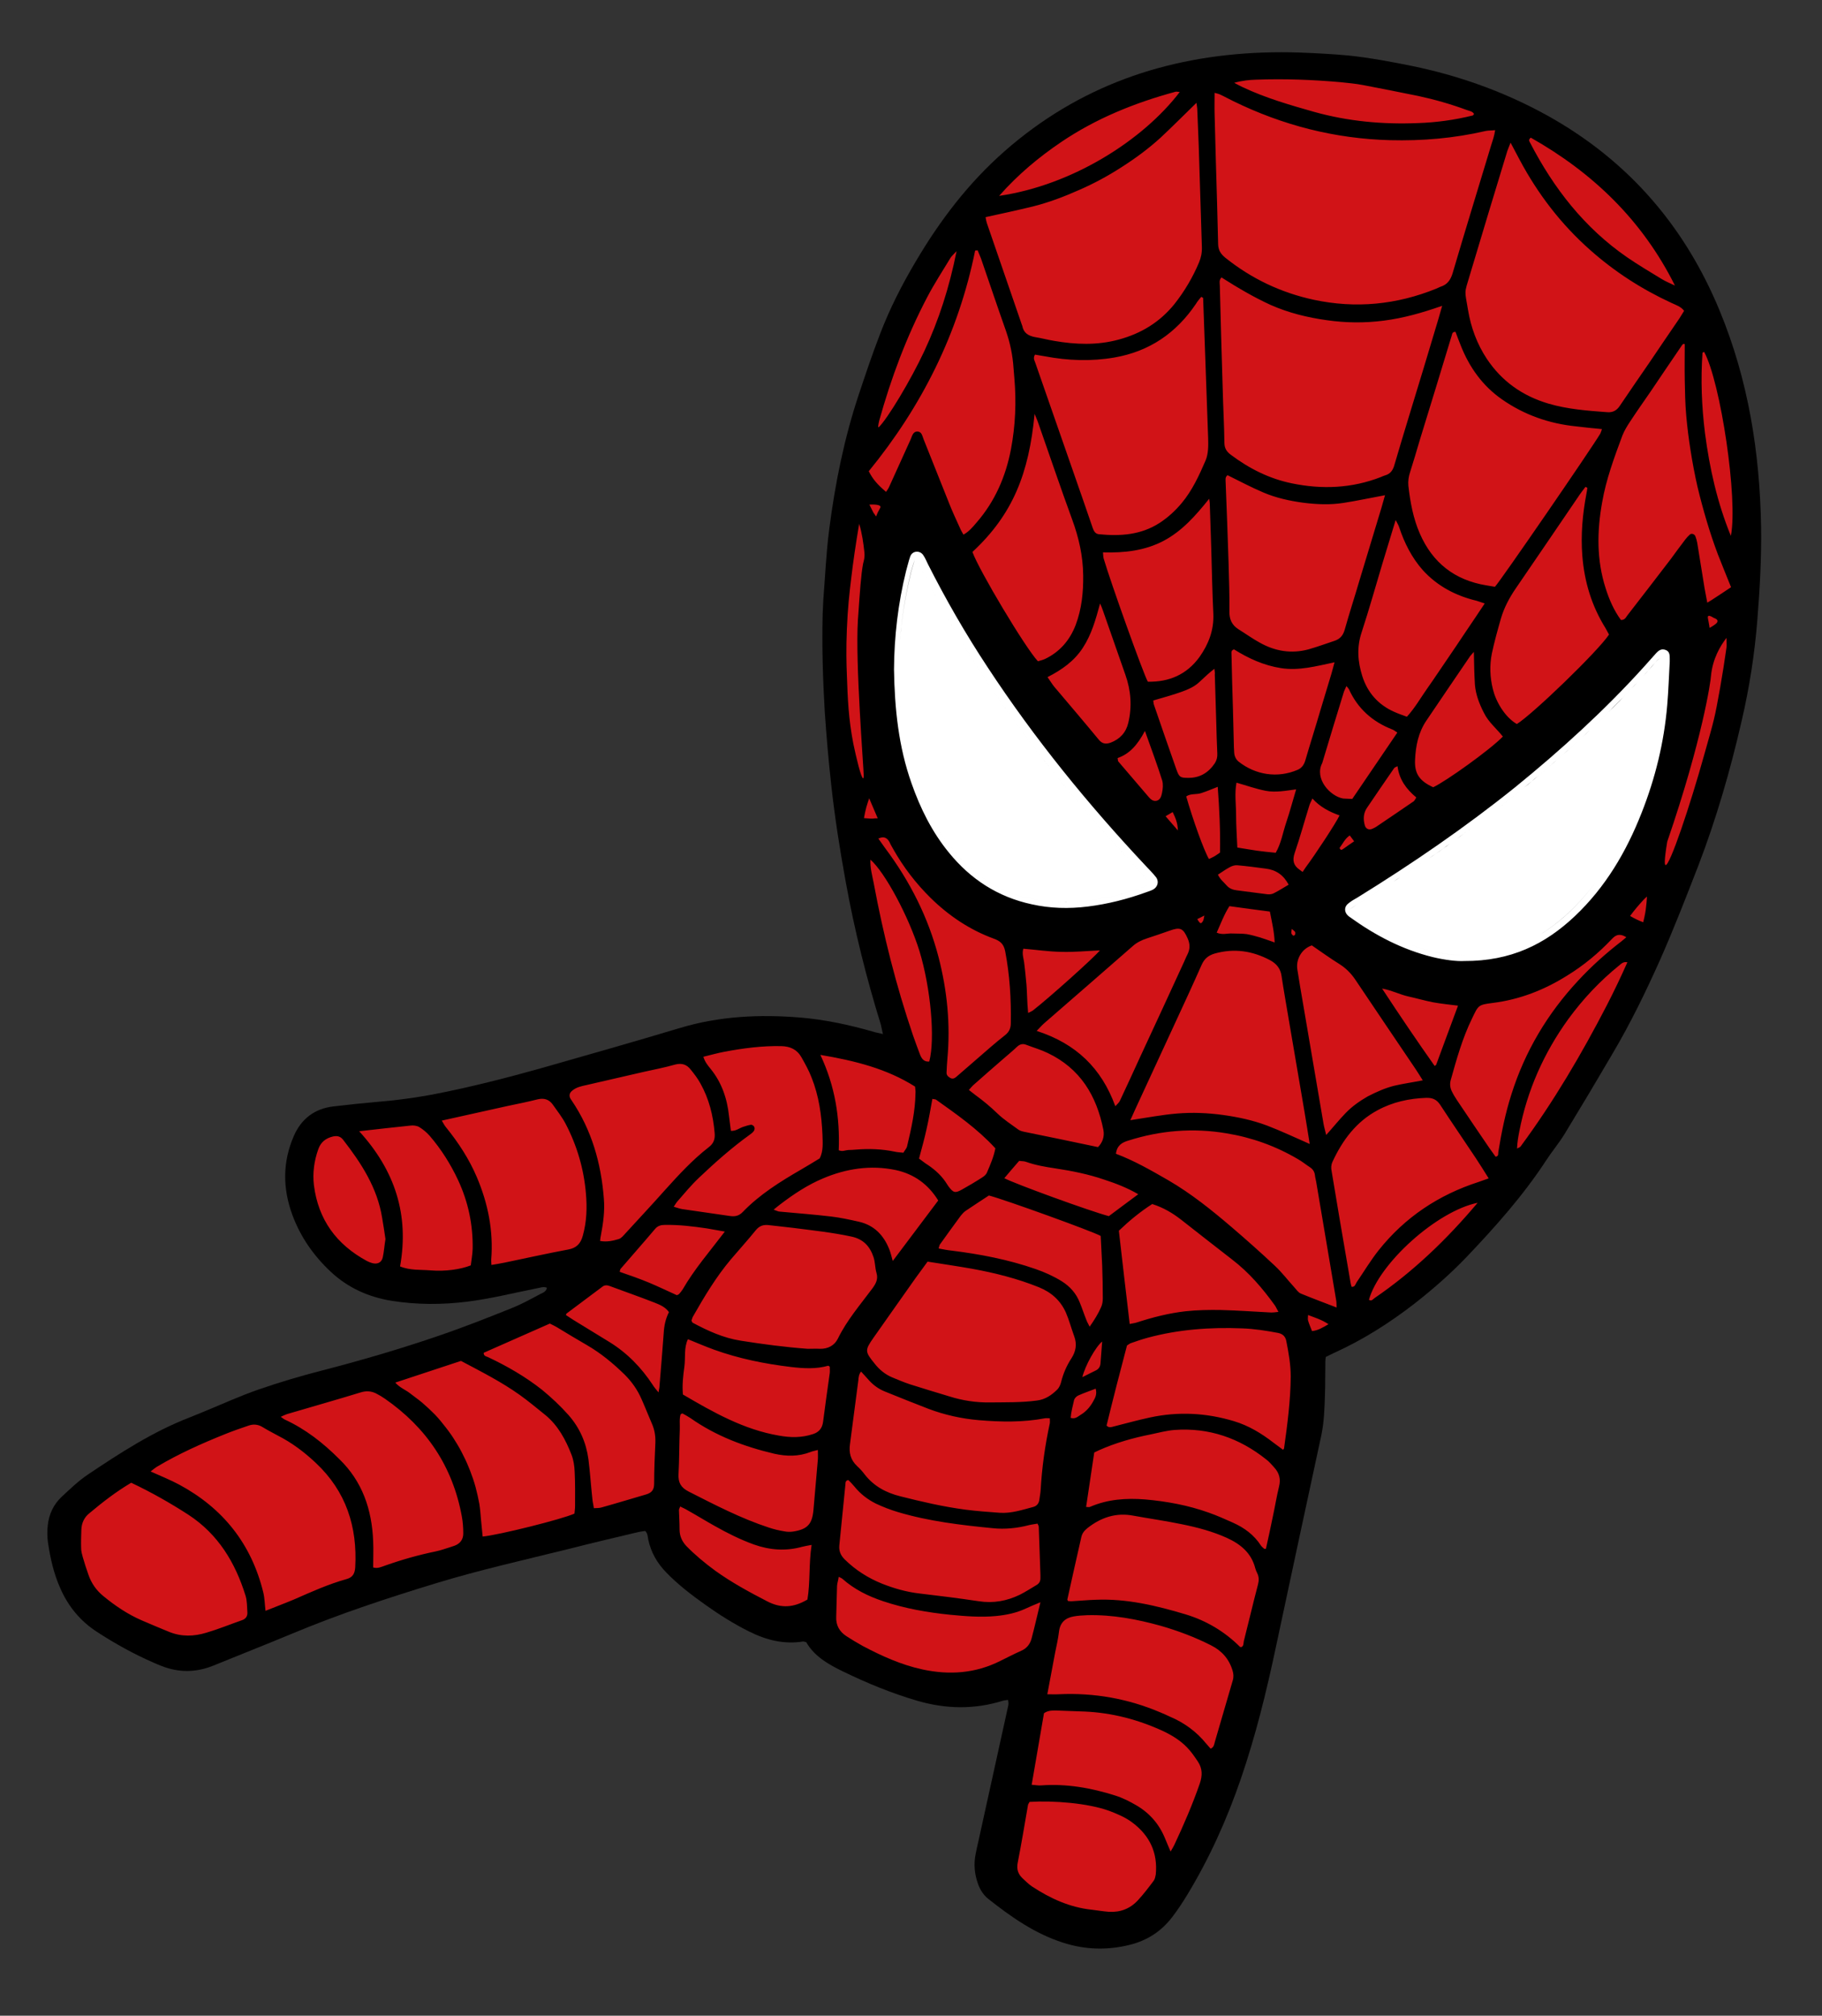 <?xml version="1.0" encoding="utf-8"?>
<!-- Generator: Adobe Illustrator 24.2.0, SVG Export Plug-In . SVG Version: 6.00 Build 0)  -->
<svg version="1.1" id="Layer_1" xmlns="http://www.w3.org/2000/svg" xmlns:xlink="http://www.w3.org/1999/xlink" x="0px" y="0px"
	 viewBox="0 0 873.5 966.3" style="enable-background:new 0 0 873.5 966.3;" xml:space="preserve">
<rect x="0" y="0" width="873.5" height="966.3" fill="#333333" stroke="none"/>
<style type="text/css">
	.st0{fill:#D11317;}
	.st1{fill:#FFFFFF;}
</style>
<g>
	<path d="M842.5,297.2c-1.3,16.3-3.8,32.4-7.5,48.3c-5.4,23.6-12.1,46.8-20.8,69.5c-5.9,15.2-11.8,30.4-18.4,45.3
		c-6.8,15.2-14.1,30.2-22.6,44.6c-7.6,13-15.3,25.9-23.1,38.7c-2.7,4.4-6,8.3-8.8,12.6c-11.1,17-24.5,32-38.4,46.6
		c-7.6,7.9-15.9,15.2-24.6,22c-12.1,9.4-24.9,17.5-38.8,23.8c-1.3,0.6-2.6,1.3-3.9,1.9c-0.1,0.9-0.2,1.6-0.2,2.3
		c-0.1,5.3,0,10.6-0.2,16c-0.2,6.4-0.4,12.8-1.7,19.1c-7.3,33.9-14.6,67.7-21.8,101.6c-4.5,21.3-9.7,42.5-16.8,63.2
		c-6.7,19.5-15.1,38.2-25.8,55.8c-2.2,3.6-4.5,7.1-7.1,10.5c-5.2,6.8-11.9,11.2-20.3,13.3c-10.8,2.7-21.4,2.4-32-1
		c-13.5-4.3-24.9-12.3-35.9-21c-2.5-2-4.1-4.7-5.1-7.7c-1.5-4.4-1.9-9-1-13.6c0.4-2.2,0.9-4.3,1.4-6.5c4.8-21.7,9.5-43.3,14.3-65
		c0.2-0.8,0-1.7-0.1-2.6c-1.1,0.2-1.9,0.2-2.5,0.4c-13.7,4.3-27.4,4-41.1,0c-12.3-3.6-24.2-8.5-35.7-14.1c-7-3.4-13.6-7.2-17.5-14
		c-0.7-0.1-1.1-0.3-1.4-0.3c-9.3,1.5-17.8-0.7-26-4.8c-7.4-3.7-14.4-8.1-21.1-12.9c-6.6-4.7-13-9.6-18.6-15.4
		c-4.3-4.4-7.3-9.6-8.6-15.7c-0.3-1.4-0.2-2.9-1.5-4.2c-1,0.2-2,0.3-3.1,0.5c-11.4,2.7-22.8,5.4-34.2,8.3c-21,5.2-42,9.9-62.7,16.2
		c-23.3,7.1-46.4,14.7-68.9,24.1c-12.7,5.3-25.5,10.3-38.2,15.5c-8.2,3.3-16.4,3.4-24.6,0.2c-1.4-0.5-2.7-1.1-4.1-1.7
		c-9.4-4.1-18.4-9.1-27-14.7c-7.9-5.1-13.7-12.1-17.5-20.7c-3.2-7.1-4.9-14.6-6-22.2c-0.4-2.7-0.4-5.5-0.1-8.2
		c0.6-5.3,2.7-9.9,6.6-13.6c4-3.7,8-7.6,12.6-10.7c15.5-10.4,31.2-20.6,48.8-27.4c2.6-1,5.1-2.1,7.6-3.1c8.5-3.5,16.8-7.3,25.5-10.3
		c9.8-3.4,19.9-6.4,30-9c18.6-4.8,37.1-10.2,55.3-16.4c12.1-4.1,24.1-8.8,36-13.6c4.8-1.9,9.3-4.4,13.8-6.8c1.2-0.6,2.8-1.1,3.1-3
		c-1.7-0.6-3.2,0-4.8,0.3c-11.1,2.2-22.1,5-33.4,6.4c-12.1,1.5-24.1,1.5-36.2-0.4c-11.1-1.8-21-6.2-29.3-14
		c-8.2-7.7-14.4-16.6-18.3-27.1c-4.7-12.7-4.8-25.4,0.7-38c3.6-8.2,9.9-13,18.9-14.1c6.7-0.8,13.5-1.5,20.2-2.1
		c9.9-0.8,19.7-2.1,29.4-4c16.7-3.3,33.2-7.5,49.6-12.1c22.4-6.4,44.7-12.7,67-19.4c18.9-5.7,38.2-6.6,57.7-5
		c11.9,1,23.5,3.5,35,6.8c1.2,0.4,2.5,0.6,4.6,1.1c-0.5-2-0.7-3.3-1-4.5c-7-22.6-12.7-45.5-16.9-68.8c-2.8-15.3-5.2-30.7-6.9-46.2
		c-1.3-11.7-2.3-23.4-3.1-35.1c-0.9-15.6-1.4-31.1-1-46.7c0.1-2.2,0.2-4.4,0.3-6.6c0.9-11.5,1.4-23.1,2.9-34.5
		c2.8-21.6,7.1-43,14-63.8c3.3-9.9,6.6-19.8,10.4-29.6c4.6-12,10.4-23.4,17-34.5c11.6-19.7,25.3-37.7,42.6-52.9
		c35.4-31.1,77.1-45.6,123.7-47.3c6-0.2,12.1-0.2,18.1,0c7.7,0.3,15.4,0.7,23,1.4c10.4,1.1,20.6,3,30.9,5.1
		c20.8,4.3,41,11.3,60.1,21.3c40.8,21.4,69.6,53.6,87.1,96.1c13.7,33.2,19.2,67.9,19.8,103.6C844.5,267.5,843.7,282.4,842.5,297.2z"
		/>
	<path class="st0" d="M642.2,406.5c1.5-1.9,2.5-4.4,4.9-6c0.7,0.9,1.2,1.6,2.1,2.8c-2.1,1.4-3.7,2.6-5.3,3.7
		C643.4,407.3,642.8,407.9,642.2,406.5z M648.3,383c7.3-10.7,14.3-21.1,21.6-31.8c-0.9-0.6-1.6-1.2-2.4-1.5
		c-9.5-3.7-16.6-10-20.8-19.3c-0.2-0.4-0.6-0.8-1.2-1.5c-0.5,1.1-0.9,1.9-1.2,2.7c-3.5,11.4-7,22.8-10.4,34.2
		c-3.9,7.5,3.8,15.9,10,17C645.1,382.9,646.4,382.9,648.3,383z M625.9,415.9c4.7-6.3,14.5-21.2,16.3-25c-4.8-1.7-9.3-4-13-8.1
		c-0.6,1.3-1.1,2.2-1.4,3.1c-2.4,7.7-4.5,15.4-7.1,23c-1.2,3.5-0.6,6,2.3,8c0.3,0.2,0.6,0.4,1.5,1.1
		C624.9,417.4,625.4,416.6,625.9,415.9z M620.8,448.2c0.2-0.4,0.3-1,0.1-1.4s-0.7-0.7-1.6-1.5c-0.1,1.1-0.3,1.6-0.2,2.1
		c0.1,0.4,0.5,0.8,0.8,1.1C620.1,448.6,620.7,448.4,620.8,448.2z M591.6,311.3c-1.5,0.5-1.2,1.5-1.2,2.4c0.2,8.8,0.4,17.5,0.7,26.3
		c0.1,5.3,0.3,10.6,0.4,15.9c0,1.6,0.1,3.3,0.2,4.9c0.1,1.7,0.8,3.2,2.1,4.3c8.1,6.4,18.7,8.1,28.4,3.9c2-0.9,3-2.5,3.6-4.5
		c2.3-7.9,4.8-15.7,7.1-23.6c1.8-5.9,3.6-11.9,5.4-17.9c0.5-1.6,0.8-3.1,1.5-5.5c-9,1.9-17,4.1-25.6,2.8
		C605.8,319,598.5,315.6,591.6,311.3z M589,269.8c0.2,7.7,0.5,15.4,0.4,23.1c-0.1,3.9,1.1,6.7,4.4,8.8c3.4,2.1,6.7,4.5,10.2,6.4
		c7.3,4.1,15.1,5.4,23.3,3.2c4.2-1.2,8.3-2.7,12.5-4.1c2.7-0.9,4.1-2.6,4.9-5.4c2.2-7.9,4.8-15.8,7.1-23.7
		c3.5-11.6,7-23.1,10.5-34.7c0.5-1.8,1-3.5,1.7-6c-7.1,1.3-13.5,2.7-20,3.7c-6.4,1-12.8,0.7-19.2-0.1c-6.6-0.9-13-2.3-19.1-4.9
		c-5.9-2.5-11.5-5.5-17.2-8.3c-1.3,1-0.9,2.3-0.9,3.5C588.1,244.2,588.6,257,589,269.8z M616.7,394.1c1.7-5,3-10.1,4.7-15.7
		c-5.2,0.7-9.9,1.6-14.6,0.7c-4.6-0.9-9.1-2.5-14-3.9c-1,5.1-0.2,10.4-0.2,15.6c0,5.1,0.4,10.2,0.6,15.5c3.4,0.5,6.4,1.1,9.4,1.5
		c2.9,0.4,5.8,0.7,9,1C614.2,404.4,615,399.1,616.7,394.1z M679,382.3c-4.8-4-8.2-8.6-9-15c-0.8,0.4-1.4,0.6-1.6,0.9
		c-4.4,6.3-8.7,12.7-13,19c-1.8,2.6-1.9,5.5-1.1,8.4c0.4,1.6,1.8,2.4,3.4,1.8c0.7-0.3,1.4-0.6,2-1c6.1-4.1,12.1-8.2,18.1-12.3
		C678.2,383.7,678.5,383.1,679,382.3z M669.1,249.3c-2.3,7.5-4.3,14.1-6.3,20.7c-3.3,11-6.4,22.1-10,33.1c-2.4,7.2-1.9,14,0.3,21
		c2.5,7.9,7.6,13.7,15.2,17.1c2,0.9,4,1.6,6.2,2.4c3.9-4.3,6.6-9.1,9.7-13.5c3.2-4.5,6.2-9.1,9.3-13.6c3-4.4,6-8.8,8.9-13.2
		c3.1-4.5,6.1-9.1,9.4-14c-1.6-0.5-2.8-1-3.9-1.3c-10-2.4-18.8-7-25.8-14.7c-5.3-6-8.8-13-11.3-20.5
		C670.5,251.8,670,251,669.1,249.3z M720.5,353.1c-3-3.8-6.9-6.9-9.1-11.4c-2.2-4.3-3.9-8.7-4.3-13.5c-0.3-4.9-0.4-9.8-0.5-15.7
		c-1,1.2-1.7,1.8-2.1,2.5c-6.9,10.1-13.8,20.3-20.7,30.5c-3.8,5.6-5.1,12.1-5.4,18.8c-0.3,6.7,2.2,10.1,8.7,13.1
		C693.3,374.5,714.4,359.4,720.5,353.1z M585.6,133c-1.3,1.4-0.8,2.7-0.8,3.9c0.4,16.7,0.9,33.3,1.4,50c0.2,8.4,0.7,16.8,0.8,25.3
		c0,2.7,1.1,4.4,3.2,5.9c8.8,6.6,18.4,11.4,29.1,13.6c14.5,3,28.8,2.4,42.7-3c0.7-0.3,1.3-0.6,2-0.8c2.6-0.7,3.8-2.5,4.5-5
		c2.3-7.9,4.7-15.8,7.1-23.7c4.7-15.4,9.4-30.8,14-46.3c0.5-1.7,1-3.5,1.8-6.3c-9.7,3.4-18.6,5.9-27.9,7.1
		c-9.2,1.2-18.3,1.1-27.4-0.2c-9.3-1.3-18.3-3.5-26.9-7.3C601.1,142.5,593.3,137.9,585.6,133z M527.9,626.6c0.6-1.3,0.8-2.8,0.8-4.2
		c0-5.3-0.1-10.6-0.3-15.9c-0.2-4.7-0.5-9.5-0.7-14c-3.6-2.1-46.2-17.5-53.6-19.4c-3.6,2.4-7.4,4.8-11.2,7.4
		c-0.9,0.6-1.6,1.5-2.3,2.3c-3.4,4.6-6.7,9.2-10,13.8c-0.3,0.4-0.3,1-0.6,1.9c2.1,0.4,4,0.8,6,1c13.8,1.7,27.4,4.3,40.6,8.9
		c4.3,1.5,8.5,3.4,12.4,5.8c4,2.5,7,5.9,8.7,10.3c1.2,2.9,2.1,5.8,3.3,8.7c0.3,0.8,0.8,1.5,1.4,2.8
		C524.7,632.7,526.5,629.8,527.9,626.6z M536.9,527.7c3.3-7,6.5-14,9.7-21c7.1-15.3,14.2-30.6,21.2-45.9c0.5-1.2,1-2.3,1.6-3.5
		c1.2-2.5,1.1-4.9,0-7.4c-2.2-5-3.6-5.6-8.8-3.7c-3.6,1.3-7.3,2.5-10.9,3.7c-2.4,0.8-4.7,1.9-6.7,3.7
		c-13.9,12.2-27.9,24.3-41.9,36.5c-1.2,1-2.3,2.2-4.1,4.1c18.9,6.1,31.1,17.9,37.7,36.1C535.7,529.2,536.5,528.6,536.9,527.7z
		 M607.5,539.6c6.8,2.6,13.3,5.7,20.4,8.8c-0.9-5.6-1.7-10.8-2.6-16c-2.4-14.3-4.9-28.5-7.3-42.8c-1.2-7.2-2.5-14.4-3.6-21.7
		c-0.5-3.6-2.4-5.9-5.5-7.6c-8.5-4.5-17.2-5.8-26.5-3.2c-3.1,0.9-5,2.5-6.3,5.4c-4.2,9.5-8.6,19-13,28.5
		c-6.3,13.6-12.6,27.3-18.9,40.9c-0.7,1.5-1.3,3-2.3,5.1c8-1.2,15.2-2.6,22.5-3.2c7.3-0.6,14.6-0.3,21.9,0.7
		C593.5,535.5,600.6,537,607.5,539.6z M524.2,671.6c0.9-1.6,1.8-3.2,1.1-5.9c-3,1.2-5.8,2.1-8.4,3.3c-0.9,0.4-1.8,1.4-2,2.3
		c-0.6,2.8-1.4,5.5-1.6,8.4c2.2,0.7,3.4-0.6,4.7-1.4C520.7,676.7,522.7,674.4,524.2,671.6z M527.6,653.5c0.3-3.4,0.5-6.8,0.8-10.4
		c-3.1,2.5-8.2,11.6-9.5,17.1c2.6-1.3,4.5-2.3,6.4-3.2C526.8,656.3,527.5,655.1,527.6,653.5z M610.7,428.2c2.4-1.2,4.7-2.7,7.1-4.1
		c-2.5-4.7-6.1-7.1-11-7.7c-4.5-0.6-9-1.2-13.6-1.6c-1.2-0.1-2.5,0.3-3.6,0.9c-1.9,1-3.7,2.3-5.7,3.6c1,2.2,2.8,3.6,4.2,5.2
		c1.2,1.4,3,2.1,4.8,2.3c4.9,0.6,9.8,1.3,14.7,1.9C608.6,428.8,609.8,428.7,610.7,428.2z M604.1,449.4c2.2,0.7,4.4,1.5,7,2.4
		c-0.2-5.1-1.3-9.7-2.3-14.8c-6.8-0.9-13.1-1.7-19.4-2.6c-2.6,4.1-4.1,8.3-6.1,12.7c2.7,1.2,5,0.3,7.3,0.4c2.4,0.1,4.8,0,7.1,0.3
		C599.9,448.2,602,448.8,604.1,449.4z M576.8,441.4c0.2-0.4,0.3-1,0.6-2.5c-1.6,0.8-2.5,1.3-3.4,1.7
		C575.4,443,575.8,443.1,576.8,441.4z M668.4,520.5c4.2-1,8.6-1.6,13.7-2.6c-1.4-2.2-2.3-3.7-3.3-5.2c-9.7-14.4-19.5-28.8-29.2-43.3
		c-2-2.9-4.4-5.3-7.4-7.2c-4.5-2.8-8.8-5.9-13.3-9c-2.5,0.9-4.4,2.5-5.7,4.8c-1.2,2.2-1.6,4.5-1.2,6.9c0.9,5.6,1.8,11.2,2.8,16.8
		c3.2,19,6.5,37.9,9.7,56.9c0.3,1.7,0.8,3.4,1.3,5.5c3.4-3.8,6.2-7.3,9.4-10.6c3.1-3.2,6.7-5.7,10.5-7.9
		C659.8,523.5,664,521.6,668.4,520.5z M696,160.8c-5.1,16.8-10.2,33.6-15.4,50.4c-1.5,5.1-3,10.2-4.6,15.2c-0.7,2.1-1,4.3-0.8,6.5
		c0.9,7.8,2.3,15.6,5.5,22.9c6.1,14,16.7,22.3,31.8,24.8c1.4,0.2,2.9,0.5,4.2,0.7c2.6-2.7,45.9-65.7,50.5-73.4
		c0.3-0.6,0.5-1.3,0.8-2.2c-4.3-0.4-8.3-0.8-12.3-1.3c-13-1.3-25-5.5-35.7-13c-9.3-6.5-15.6-15.4-19.7-25.8
		c-0.9-2.2-1.7-4.4-2.5-6.5C696.4,159,696.2,159.9,696,160.8z M492.4,477.6c0.1,2.5,0.2,5,0.5,8c1.1-0.6,1.8-0.8,2.3-1.2
		c7.6-5.9,29.5-25.5,32.1-28.8c-6.6,0.3-12.6,0.9-18.6,0.7c-6-0.1-11.9-1-18.1-1.5c-0.8,2.6,0.3,5,0.5,7.5c0.3,2.5,0.6,5.1,0.8,7.6
		C492.2,472.5,492.3,475,492.4,477.6z M409.6,712.6c-0.9-1.1-1.9-2.1-2.9-3.1c-1.5,0.3-1.3,1.3-1.4,2.2c-1,9.7-1.9,19.3-2.9,29
		c-0.3,2.8,0.6,4.9,2.6,6.9c5.2,5.1,11.2,8.9,17.9,11.6c5.8,2.3,11.8,4,18,4.7c9.5,1.1,18.9,2.3,28.3,3.7c7,1.1,13.5-0.1,19.7-3.1
		c2.8-1.4,5.4-3.1,8.1-4.7c1.2-0.7,1.8-1.8,1.8-3.2c0-0.5,0-1.1,0-1.6c-0.3-7.7-0.5-15.4-0.8-23.1c0-0.3-0.2-0.7-0.6-1.5
		c-1.5,0.3-2.8,0.4-4,0.7c-5.7,1.5-11.6,2.1-17.4,1.5c-15.3-1.5-30.6-3.3-45.4-7.7c-3.7-1.1-7.3-2.5-10.7-4.1
		C415.9,718.8,412.4,716.1,409.6,712.6z M407.5,692.3c-0.6,4.1,0.3,7.6,3.4,10.5c1.3,1.2,2.6,2.6,3.7,4.1c4.4,5.6,10.2,8.7,17,10.4
		c10.3,2.6,20.6,5,31.2,6.4c5.4,0.7,10.9,1.1,16.4,1.5c5.6,0.4,10.9-1.4,16.2-2.8c1.8-0.5,2.7-1.8,2.9-3.6c0.2-1.5,0.5-2.9,0.6-4.4
		c0.6-10.8,2.1-21.5,4.4-32.1c0.1-0.7,0-1.4,0-2.4c-0.9,0-1.7-0.1-2.3,0c-10.5,2-21.2,1.8-31.8,0.9c-8.2-0.7-16.3-2.5-24-5.4
		c-7-2.7-14-5.5-20.9-8.3c-3-1.2-5.5-3-7.6-5.3c-1.2-1.3-2.4-2.7-3.9-4.3c-1.1,1.4-1.2,2.9-1.3,4.2
		C410.1,671.9,408.9,682.1,407.5,692.3z M418.7,641.4c-4.2,6-4,6.6,0.7,12.4c2.2,2.8,4.9,5,8.1,6.4c2.9,1.2,5.7,2.4,8.7,3.4
		c6.3,2,12.6,3.9,18.9,5.8c6.3,2,12.8,3,19.5,2.9c7.5-0.1,15,0.1,22.5-0.9c4.1-0.5,7.2-2.7,9.9-5.4c0.8-0.9,1.4-2.2,1.7-3.4
		c1-4.1,2.7-8,5-11.5c2.1-3.3,2.7-6.7,1.3-10.5s-2.4-7.7-4-11.4c-2.6-5.8-7-9.7-12.9-12.1c-10.4-4.2-21.2-6.9-32.2-8.9
		c-6.8-1.2-13.7-2.2-21.2-3.4c-2,2.8-3.9,5.3-5.7,7.8C432.2,622.3,425.4,631.8,418.7,641.4z M552.4,577.2c-5.8,3.7-11.1,8.1-16,12.8
		c1.7,14.9,3.4,29.6,5.2,44.7c1.3-0.3,2.4-0.4,3.3-0.7c7.7-2.5,15.5-4.5,23.5-5.4c5.6-0.6,11.3-0.7,17-0.6c8,0.2,16.1,0.8,24.1,1.2
		c0.9,0,1.7-0.1,3.4-0.3c-0.9-1.6-1.2-2.4-1.7-3.1c-5.9-8.2-12.4-15.8-20.5-22c-8.1-6.3-16.2-12.6-24.2-18.9
		C562.3,581.6,557.8,578.9,552.4,577.2z M531.6,583c4.6-3.4,9.2-6.9,14.1-10.5c-5.3-3.1-10.8-5.2-16.3-7c-7.6-2.6-15.5-4.2-23.5-5.4
		c-4.7-0.7-9.4-1.5-13.9-3.1c-1-0.4-2.1-0.3-3.4-0.5c-2.4,2.7-4.7,5.5-7.1,8.3C486,567.3,522.5,580.6,531.6,583z M219.6,565.7
		c-3.6-7.7-8.1-14.8-13.6-21.2c-1.4-1.6-3.2-3.1-5-4.2c-1.2-0.7-2.9-0.9-4.3-0.7c-7.8,0.8-15.6,1.7-24.5,2.7
		c17.3,19,24,40.2,19.6,64.8c4.8,2,9.8,1.5,14.6,1.9c7.2,0.6,14.5-0.5,19.3-2.4c0.3-2.5,0.8-5.2,0.9-7.9
		C226.8,587.2,224.5,576.2,219.6,565.7z M758.6,266.5c-0.8-10.1,0.1-20.1,2-30c0.2-0.9,0.3-1.8,0.4-2.7c-0.3-0.1-0.6-0.2-0.9-0.4
		c-1.2,1.6-2.4,3.1-3.5,4.8c-10,14.7-20,29.4-30,44c-3,4.4-5.5,9.1-7,14.2c-1.6,5.6-3.2,11.3-4.4,17c-1.1,5.6-0.9,11.3,0.5,16.9
		c1.3,5.6,5.5,13.3,11.5,16.8c7.7-4.8,38.8-34.8,44.2-42.9c-0.5-0.9-1.1-2-1.7-3.1C763.1,290.5,759.6,279,758.6,266.5z M183.2,583.8
		c-2.3-14.4-10-26.2-18.7-37.4c-1.3-1.7-2.9-2-4.8-1.6c-3.5,0.8-5.9,2.7-7.1,6.1c-2,5.6-2.8,11.4-2.1,17.3
		c2.1,16.5,10.8,28.4,25.4,36.3c0.8,0.4,1.7,0.8,2.5,1c2.5,0.7,4.5-0.2,5.1-2.7c0.6-2.8,0.8-5.8,1.3-8.8
		C184.3,590.6,183.8,587.2,183.2,583.8z M280.9,572.1c-1-11.8-4.3-23-9.8-33.5c-1.7-3.2-4-6.1-6.1-9.1c-1.8-2.5-4.2-3.2-7.2-2.5
		c-4.8,1.2-9.6,2.2-14.5,3.2c-10.3,2.3-20.7,4.6-31.5,7c0.8,1.3,1.3,2.4,2.1,3.3c5.9,7.3,11,15.1,14.7,23.8
		c5.4,12.7,8,25.8,6.9,39.6c0,0.5,0,1.1,0.1,2.5c2.4-0.4,4.3-0.7,6.2-1.1c10.2-2.1,20.4-4.4,30.6-6.3c4-0.7,6-2.9,7-6.6
		C281.3,585.6,281.5,578.9,280.9,572.1z M394.3,544c-0.4-9.4-1.7-18.6-5.2-27.4c-1.3-3.4-3.1-6.6-4.9-9.8c-2.1-3.7-5.4-5.2-9.6-5.3
		c-9.2-0.2-18.3,1-27.3,2.7c-3.2,0.6-6.4,1.5-10.1,2.4c0.8,2.6,2.2,4.2,3.4,5.7c5.4,6.6,8,14.3,8.9,22.7c0.3,2.3,0.6,4.7,0.9,7.1
		c2.4,0.2,4-1.3,5.9-1.9c1.2-0.4,2.4-0.8,3.7-1c0.5-0.1,1.4,0.5,1.6,1c0.3,0.5,0.2,1.5-0.2,2c-0.5,0.7-1.3,1.3-2,1.8
		c-8.6,6.2-16.6,13.3-24.3,20.6c-3.7,3.5-7,7.5-10.4,11.4c-0.6,0.7-1,1.5-1.7,2.5c1.5,0.4,2.7,0.9,3.9,1.1
		c7.6,1.1,15.2,2.2,22.8,3.3c2.5,0.4,4.5,0.1,6.4-1.9c8.1-8.4,17.9-14.5,27.9-20.3c3-1.7,6-3.6,9-5.4
		C394.8,551.7,394.4,547.8,394.3,544z M342.6,543c-0.7-8.3-2.7-16.3-6.8-23.6c-1.3-2.4-3-4.6-4.7-6.7c-1.8-2.3-4.1-3.2-7.3-2.4
		c-4.9,1.4-10,2.4-15,3.5c-9.3,2.1-18.5,4.3-27.8,6.4c-2.3,0.5-4.7,1-6.6,2.6c-1.4,1.1-1.7,2.4-0.9,3.9c0.2,0.3,0.4,0.6,0.6,0.9
		c9.6,14.2,14.1,30.1,15.4,47c0.5,5.9-0.3,11.7-1.4,17.5c-0.2,0.8-0.3,1.7-0.4,2.8c3.3,0.6,6.2-0.1,8.9-0.9c1.3-0.4,2.3-1.7,3.3-2.8
		c6.3-6.9,12.7-13.7,18.9-20.7c6.5-7.2,13.1-14.4,20.8-20.4C342.2,548.2,342.9,546,342.6,543z M527.4,289.3
		c-2.1,7.7-4.1,14.9-8.3,21.3c-4.1,6.3-10,10.5-16.9,14c1.3,1.8,2.2,3.4,3.3,4.7c7.1,8.4,14.2,16.7,21.2,25.2c1.6,2,3.3,2.4,5.8,1.5
		c4.4-1.7,7.3-4.8,8.4-9.4c1.9-7.9,1.3-15.6-1.4-23.2c-3.6-10.2-7.1-20.4-10.7-30.6C528.4,291.6,527.9,290.4,527.4,289.3z
		 M535.8,363.4c0.2,0.9,0.1,1.3,0.3,1.6c4.7,5.5,9.5,11.1,14.2,16.6c1.1,1.3,2.2,2.6,4.1,2.3c1.9-0.4,2.4-2.3,2.7-3.8
		c0.4-1.9,0.6-4.1,0.1-5.9c-2.4-7.6-5.2-15.1-8.3-23.8C545.4,357,541.6,361.4,535.8,363.4z M421.1,402c1.1,1.5,2.1,3,3.2,4.5
		c11.9,15.9,20.7,33.2,25.7,52.5c4.1,15.9,5.7,32.1,4.2,48.5c-0.2,2.2-0.3,4.4-0.4,6.6c-0.1,1.3,0.7,2,1.7,2.6
		c1.1,0.7,2.1,0.3,3-0.5c5.5-4.8,11.1-9.6,16.6-14.4c2.2-1.9,4.5-3.8,6.8-5.6c1.9-1.5,2.7-3.3,2.7-5.7c0.2-11.6-0.5-23-2.7-34.5
		c-0.7-3.5-2.4-4.9-5.4-6c-11.5-4.2-21.5-10.9-30.3-19.5c-7.1-7-13.1-14.8-18-23.5c-0.6-1.1-1.3-2.2-1.8-3.4
		C425.2,401.5,423.6,400.8,421.1,402z M564.7,398.1c-0.1-3.7-1.2-6.1-2.5-8.8c-1,0.6-1.9,1.1-3.4,2
		C560.9,393.7,562.5,395.6,564.7,398.1z M466.2,264.6c3.1,8.7,25.3,45.9,31.4,52.4c1-0.3,2.3-0.6,3.4-1.1c7.1-3.4,11.9-9,14.7-16.3
		c2.9-7.7,3.7-15.7,3.6-23.8c-0.1-9.3-2.1-18.1-5.3-26.8c-5.6-15.3-10.8-30.7-16.2-46.1c-0.5-1.5-1.2-3-1.8-4.5
		C493.3,226.9,485.6,246.6,466.2,264.6z M582.2,320.6c-10.8,8.5-5.1,8.4-29.3,15.2c0.1,0.7,0.1,1.4,0.3,2
		c3.6,10.4,7.1,20.7,10.8,31.1c1.3,3.6,1.8,4,5.5,4c5.6,0.1,9.8-2.4,12.9-7c0.9-1.4,1.3-2.9,1.2-4.7c-0.2-4.9-0.4-9.9-0.5-14.8
		c-0.2-7.7-0.5-15.3-0.7-23C582.5,322.7,582.4,322,582.2,320.6z M583.8,377.2c-2.9,1.1-5.3,2.2-7.9,3c-2.3,0.8-5.1,0.1-7.2,1.6
		c3.2,11.2,8.5,26,10.9,30c0.9-0.4,1.9-0.9,2.8-1.4c0.8-0.5,1.5-1,2.5-1.7C585.1,398.4,584.6,388,583.8,377.2z M502.3,504.8
		c-3.3-1.6-6.8-2.6-10.2-3.9c-1.7-0.7-3.1-0.4-4.5,0.9c-2.1,2-4.4,3.9-6.6,5.8c-4.8,4.2-9.7,8.4-14.5,12.7c-0.6,0.6-1.2,1.3-2,2.2
		c1.2,1,2.2,1.7,3.2,2.5c3.7,2.7,7.2,5.6,10.5,8.8c3,2.9,6.6,5.2,10,7.7c0.8,0.6,2,0.9,3,1.1c5.4,1.1,10.7,2.2,16.1,3.3
		c6.3,1.3,12.5,2.6,19.1,4c2.1-2.1,3.2-4.9,2.6-8.2C525.7,525.1,517.8,512.2,502.3,504.8z M420.8,245.7c1-2,1.4-2.4,1.3-2.8
		c-0.1-0.5-0.9-1.2-5.3-1c0.6,1.3,1.3,2.5,1.9,3.8c0.4,0.6,0.9,1.2,1.3,1.9C420.2,247.1,420.5,246.5,420.8,245.7z M411.9,585.7
		c7.2,1.7,11.7,6.4,14.4,13.1c0.6,1.5,1,3.1,1.7,5.7c7.6-10.1,14.6-19.4,21.8-29c-4.8-7.8-11.6-12.7-20.4-14.6
		c-12-2.5-23.7-0.7-34.8,4c-7.4,3.1-14.2,7.6-20.6,12.5c-0.9,0.7-1.7,1.3-3.1,2.5c1.4,0.5,2,0.8,2.6,0.9c8.4,0.8,16.8,1.4,25.1,2.4
		C402.9,583.7,407.4,584.7,411.9,585.7z M473.2,562c1.6-3.7,3.2-7.4,4-11.5c-8.6-9.4-18.6-16.3-28.4-23.3c-0.4-0.3-1-0.2-1.8-0.4
		c-0.9,4.9-1.7,9.7-2.8,14.5c-1,4.6-2.3,9.2-3.6,14.1c1.4,1,2.8,2.2,4.3,3.1c3.7,2.5,6.9,5.5,9.2,9.3c0.2,0.3,0.4,0.6,0.6,0.9
		c2.3,3.1,3.2,3.4,6.4,1.6c3.2-1.8,6.3-3.6,9.4-5.6C471.7,564,472.8,563.1,473.2,562z M688.5,510.5c3.5-9.4,6.9-18.8,10.5-28.4
		c-4-0.5-8-0.9-11.9-1.6c-4.1-0.8-8.2-2-12.3-2.9c-3.8-0.9-7.4-2.8-12.2-3.7c8.6,13.1,16.8,25.2,25.2,37.1
		C688.2,510.7,688.4,510.6,688.5,510.5z M558.5,881.2c0.8,2,1.7,4,2.7,6.4c0.8-1.4,1.4-2.3,1.8-3.2c4.5-9.6,8.7-19.3,12.2-29.4
		c1.3-3.8,1.3-7.2-0.9-10.5c-1.6-2.4-3.3-4.9-5.3-6.9c-3.2-3.3-7.1-5.7-11.3-7.7c-11.9-5.5-24.4-8.8-37.5-9.4
		c-4.6-0.2-9.1-0.3-13.7-0.5c-2,0-4-0.1-6,1.3c-1.9,11.2-3.9,22.5-5.9,34.3c1.7,0.1,3.1,0.4,4.5,0.3c12.2-0.9,24.1,1.2,35.7,4.9
		c3.5,1.1,6.8,2.8,9.9,4.6C551.1,869.1,555.7,874.4,558.5,881.2z M578.3,835.9c0.7,0.8,1.4,1.6,2.1,2.4c1.6-0.7,1.7-2.1,2-3.2
		c2.9-9.8,5.7-19.7,8.6-29.5c0.5-1.6,0.4-3.2-0.1-4.8c-1.7-5.6-5.2-9.5-10.4-12.1c-7.7-3.9-15.7-6.9-24-9.3
		c-11.5-3.2-23.2-5.4-35.2-5.1c-2.2,0.1-4.4,0.2-6.6,0.6c-4,0.7-6.5,3-7,7.3c-0.4,3.4-1.2,6.8-1.9,10.3c-1.2,6.3-2.4,12.6-3.7,19.7
		c2.2,0,3.9,0.1,5.5,0c16.9-0.8,33.2,2.1,48.7,8.7c1.5,0.6,3,1.3,4.5,2C567.7,825.8,573.6,830.1,578.3,835.9z M493.6,863.8
		c-0.4,0.8-0.8,1.2-0.8,1.7c-1.6,9.2-3.1,18.4-4.9,27.5c-0.6,3.1,0.2,5.4,2.3,7.4c1.5,1.4,2.9,2.8,4.5,3.9
		c8.8,5.8,18.2,10.1,28.8,11.2c2.7,0.3,5.4,0.8,8.2,1c5.4,0.3,10.1-1.5,13.8-5.5c2.7-2.9,5.2-6.2,7.6-9.4c0.6-0.8,0.8-2,1-3
		c1-10.4-2.9-18.6-11.1-24.8c-3.4-2.6-7.3-4.2-11.2-5.7C521.6,864.4,505.3,863.1,493.6,863.8z M568.4,773.9
		c9.9,3,18.7,8.2,26.1,15.6c0.1,0.1,0.3,0,0.6,0.1c1.2-0.5,1-1.8,1.2-2.8c2.3-9,4.4-18.1,6.8-27.2c0.5-1.9,0.5-3.6-0.3-5.3
		c-0.4-0.8-0.8-1.7-1-2.5c-1.9-7.4-7.1-11.6-13.7-14.6c-6.9-3.1-14.1-5-21.5-6.5c-7.7-1.6-15.5-2.7-23.2-4.1
		c-8.3-1.6-15.5,0.8-22,5.9c-1.5,1.2-2.6,2.5-3,4.4c-2.3,10-4.5,20-6.7,29.9c0,0.1,0.1,0.3,0.3,0.7c0.6,0,1.3,0.2,2,0.1
		c3.8-0.2,7.7-0.6,11.5-0.7C540.1,766.3,554.4,769.7,568.4,773.9z M401.3,760.2c-0.2,4.9-0.2,9.9-0.4,14.8c-0.2,4.1,1.5,7.1,4.8,9.3
		c2.6,1.7,5.3,3.3,8,4.8c9.1,4.8,18.4,9,28.5,11.2c13,2.8,25.5,1.9,37.4-4.1c3.3-1.6,6.5-3.3,9.9-4.8c2.8-1.2,4.4-3.3,5.1-6.1
		c1.4-5.3,2.6-10.6,4.2-17.2c-3.1,1.3-5.1,2.1-7,3c-4.5,2.1-9.2,3.1-14.3,3.6c-7.4,0.7-14.6,0.1-21.9-0.6c-10.9-1.1-21.8-3-32.2-6.5
		c-7.2-2.4-13.9-5.7-19.6-10.8c-0.4-0.3-0.9-0.5-1.7-0.9C401.9,757.5,401.4,758.8,401.3,760.2z M611.3,606.9
		c3.3,3.1,6.1,6.8,9.2,10.2c1,1.1,1.9,2.5,3.1,3c5.6,2.3,11.2,4.4,17.2,6.7c-0.1-1.4,0-2.4-0.2-3.4c-3.2-19-6.4-37.9-9.6-56.9
		c-0.2-1.1-0.5-2.1-0.6-3.2c-0.2-1.5-0.9-2.7-2.2-3.6c-2-1.3-3.8-2.8-5.9-4c-10.7-6.3-22.1-10.4-34.3-12.4
		c-16-2.7-31.7-1.4-47.1,3.5c-3,0.9-5.4,2.3-5.9,6.3c9,3.4,17.1,8.1,25.1,12.7c11,6.4,20.8,14.3,30.4,22.5
		C597.5,594.3,604.5,600.5,611.3,606.9z M604.5,740.9c0.4,0.6,1,1,1.5,1.5c0.1,0.1,0.3,0.1,0.9,0.1c1.1-5,2.2-9.9,3.2-14.9
		c1.1-5,1.9-10.1,3.1-15c0.9-3.5,0.1-6.5-2.3-9.1c-1.2-1.3-2.4-2.8-3.9-3.9c-12.8-10.2-27.4-15.3-43.9-14.1
		c-3.8,0.3-7.5,1.3-11.3,2.1c-8.6,1.7-17.1,4.1-25.1,7.7c-0.6,0.3-1.3,0.6-2.1,1c-1.3,8.6-2.6,17.3-3.9,26.1c0.8,0,1.4,0.2,1.8,0
		c8.5-3.7,17.4-4.3,26.4-3.6c10.4,0.9,20.7,2.8,30.5,6.3c4,1.4,7.8,3.1,11.6,4.8C596.6,732.4,601.2,735.8,604.5,740.9z M627.1,630.4
		c0,1.1-0.2,1.9,0,2.6c0.5,1.7,1.2,3.3,1.9,5.1c2.9-0.3,5-1.6,7.9-3.3C633.6,632.6,630.5,631.7,627.1,630.4z M638.4,561.4
		c1.3,7.8,2.6,15.5,3.9,23.3c1.7,10.1,3.5,20.2,5.2,30.3c0.1,0.7,0.3,1.3,0.5,1.9c1.7,0.1,1.8-1.3,2.4-2.2
		c3.5-5.1,6.7-10.5,10.6-15.4c12.6-15.8,28.7-26.5,47.9-32.7c1.5-0.5,3-1.1,4.8-1.7c-2.2-3.5-4.1-6.6-6.1-9.6
		c-5.7-8.6-11.5-17-17.1-25.6c-1.7-2.6-3.7-3.5-6.8-3.4c-8.2,0.3-16,2-23.2,5.9c-10.3,5.5-16.9,14.4-21.7,24.8
		C638.1,558.6,638.1,560,638.4,561.4z M610.4,691.5c1.6,1.2,3.1,2.3,4.7,3.5c0.4-0.4,0.5-0.6,0.5-0.7c1.6-11.4,3.1-22.9,3.2-34.4
		c0-5.7-1-11.3-2.1-16.9c-0.4-2.2-1.6-3.5-3.9-4c-5.8-1.1-11.5-2-17.4-2.2c-15.3-0.6-30.4,0.5-45.2,4.5c-2.6,0.7-5.2,1.6-7.8,2.5
		c-0.7,0.2-1.3,0.7-2.1,1.2c-3.4,12.8-6.7,25.7-9.8,38.4c1.1,1.1,2,0.8,2.8,0.6c6-1.5,12-3.2,18.1-4.5c13.5-2.9,27-2.2,40.2,1.8
		C598.6,683.4,604.7,687.1,610.4,691.5z M393.1,646.6c3.8,0.1,7-1.6,8.6-4.9c4.3-8.8,10.7-16.2,16.5-24c1.7-2.3,2.9-4.5,2-7.5
		c-0.7-2.4-0.6-5.1-1.4-7.5c-1.7-5.2-4.9-8.7-10.6-9.9c-9.3-2-18.8-3-28.2-4.2c-3.8-0.5-7.6-0.8-11.5-1.3c-2.6-0.3-4.5,0.4-6.2,2.5
		c-3.8,4.7-7.9,9.2-11.8,13.8c-7.1,8.4-12.8,17.9-18.2,27.4c-0.4,0.6-0.5,1.3-0.8,2.1c0.4,0.7,0.4,0.9,0.6,1
		c7.3,3.9,14.7,7.3,23,8.6c10.7,1.7,21.4,3.1,32.1,3.9C389.1,646.6,391.1,646.5,393.1,646.6z M218.3,690.9c1.5,2.3,2.8,4.7,4,7.2
		c1.2,2.3,2.2,4.7,3.1,7c1,2.6,1.9,5.2,2.6,7.8c0.7,2.6,1.3,5.3,1.8,8c0.4,2.5,0.6,5.1,0.8,7.6c0.3,2.7,0.5,5.4,0.8,8.1
		c7.6-0.7,38.1-8.3,44-11c0.1-1.1,0.3-2.4,0.3-3.6c0-5.5,0.1-11-0.2-16.5c-0.1-2.7-0.5-5.5-1.5-8.1c-2.8-7.2-6.4-14-12.6-19.1
		c-4-3.2-7.9-6.5-12.1-9.5c-8.8-6.3-18.5-11.2-28.3-16.4c-10.5,3.5-20.7,6.8-31.5,10.4c2.1,2.4,4.8,3.4,6.9,5c2,1.6,4.1,3,6.1,4.7
		c2.1,1.8,4.1,3.7,6,5.6c1.9,2,3.6,4.1,5.3,6.3C215.5,686.6,217,688.7,218.3,690.9z M656.3,623.1c1.3,0.9,2-0.4,2.8-0.9
		c18.4-12.6,34.4-27.9,49.3-45.6C688.8,580.6,661.1,605.7,656.3,623.1z M178.9,738.8c0.2,4.2,0,8.4,0,12.6c2.1,0.7,4-0.3,5.8-0.9
		c7.9-2.8,16-5.1,24.3-6.8c2.3-0.5,4.6-1.3,6.8-2c0.7-0.2,1.4-0.5,2.1-0.7c2.7-1,4.2-3,4.2-5.9c0-2.7-0.2-5.5-0.7-8.2
		c-4.4-24-17-42.6-36.9-56.4c-1.3-0.9-2.8-1.8-4.2-2.5c-2.4-1.2-4.8-1.3-7.4-0.5c-11.7,3.6-23.5,6.9-35.3,10.4
		c-0.9,0.3-1.7,0.7-3,1.3c0.9,0.6,1.3,1,1.9,1.3c10,4.6,18.4,11.2,26.1,18.9C173.7,710.1,178.3,723.6,178.9,738.8z M39,733.4
		c-0.1,2.9-0.2,5.9-0.1,8.8c0,1.4,0.4,2.9,0.8,4.3c0.8,2.8,1.7,5.6,2.7,8.4c1.4,4.1,3.8,7.5,7.1,10.2c5.7,4.7,11.8,8.8,18.5,11.7
		c4.3,1.9,8.8,3.7,13.1,5.5c5.9,2.4,11.9,2.2,17.8,0.4c5.8-1.7,11.4-4,17.1-6c1.8-0.6,2.7-1.9,2.6-3.7c-0.2-2.7-0.1-5.6-0.9-8.1
		c-4.9-15.8-13.1-29.4-27.3-38.7c-8.8-5.7-17.8-10.8-27.5-15.4c-7.4,4.4-13.7,9.3-19.9,14.5C40.4,727.3,39.1,730.1,39,733.4z
		 M272.5,678.3c5.4,6.1,8.5,13.2,9.6,21.2c0.8,6.3,1.2,12.7,1.9,19.1c0.1,1.4,0.5,2.8,0.7,4.4c1.3-0.1,2.4,0,3.5-0.3
		c7.2-2,14.4-4.2,21.6-6.3c2.7-0.8,3.8-2.3,3.8-5.1c0-6.6,0.3-13.2,0.6-19.8c0.1-3.2-0.4-6.2-1.7-9.1c-1.7-3.9-3.2-7.8-4.9-11.6
		c-1.9-4.4-4.6-8.3-8-11.7c-5.5-5.4-11.4-10.3-18.1-14.2c-4.9-2.8-9.8-5.8-14.6-8.7c-1.1-0.6-2.2-1.2-3.3-1.7
		c-10.7,4.7-21.2,9.4-31.7,14c-0.1,1.6,1.2,1.7,2.1,2.1c9.1,4.3,17.8,9.3,25.8,15.6C264.3,669.9,268.6,673.9,272.5,678.3z
		 M126.2,763.3c0.7,2.8,0.7,5.7,1.1,8.9c4.7-1.9,9.3-3.6,13.8-5.5c8.2-3.6,16.4-7.3,25-9.7c3-0.8,4-2.7,4.2-5.6
		c1.1-19.5-4.4-36.5-18.9-50.1c-5.5-5.2-11.5-9.7-18.2-13.1c-2.4-1.3-4.9-2.6-7.2-4c-2.2-1.4-4.5-1.6-6.8-0.8
		c-3.8,1.3-7.6,2.6-11.3,4.1c-11.2,4.5-22.2,9.4-32.6,15.6c-1,0.6-1.9,1.4-3.1,2.3c4.9,2.2,9.4,4,13.7,6.3
		C106.9,723,120.5,740.1,126.2,763.3z M389.7,687.5c2.9-0.9,4.5-2.8,4.9-5.9c1-7.8,2.1-15.6,3.2-23.4c0.1-1,0-2.1,0-3
		c-0.4-0.3-0.6-0.5-0.7-0.5c-5.9,1.7-12,1.3-18,0.6c-12.5-1.5-24.9-4-36.8-8.3c-4.1-1.5-8.1-3.2-12.5-5c-2,4.2-1.1,8.8-1.7,13.2
		c-0.6,4.3-1.1,8.7-0.7,13.3c14.5,8.5,29.1,16.8,46,19.7C378.9,689.2,384.3,689.3,389.7,687.5z M325.3,706.7c-0.2,4,1.1,6.4,4.8,8.3
		c12.6,6.4,25.1,12.9,38.5,17.3c2.4,0.8,4.9,1.4,7.4,1.8c1.4,0.3,2.9,0.3,4.3,0.1c6.9-1.1,9.1-3.6,9.7-10.5c0.7-8,1.4-16.1,2.1-24.1
		c0.1-1.3,0-2.5,0-4.5c-1.6,0.4-2.6,0.6-3.6,1c-5.7,2.2-11.5,2.1-17.3,0.8c-14.4-3.4-28-8.5-40.2-17.1c-1.2-0.8-2.5-1.5-3.8-2.2
		c-0.1-0.1-0.3,0.1-0.9,0.4c-0.7,2.2-0.3,4.8-0.4,7.3C325.6,692.5,325.7,699.6,325.3,706.7z M438.7,520.9
		c-13.6-8.6-28.8-12.4-45.4-15.2c7.1,15.1,9.4,30.1,8.8,45.7c1.8,0.8,3.1,0,4.5-0.1c1.3,0,2.6-0.1,3.8-0.2c6.2-0.5,12.4-0.3,18.6,1
		c1.2,0.3,2.5,0.3,4.1,0.5c0.6-1.1,1.6-2.1,1.8-3.2c2-8.4,3.9-16.8,4-25.4C439,523.1,438.8,522.2,438.7,520.9z M313,664
		c0.6,1,1.4,1.9,2.7,3.5c0.3-1.7,0.5-2.5,0.5-3.4c0.7-8.4,1.4-16.8,2-25.1c0.2-3.5,0.9-6.8,2.5-10c-1.8-2.5-4.3-3.5-6.8-4.5
		c-7.1-2.8-14.4-5.3-21.6-8c-1.3-0.5-2.5-0.5-3.6,0.4c-5.7,4.3-11.4,8.5-17.1,12.8c-0.1,0.1-0.1,0.3-0.3,0.7
		c1.1,0.7,2.3,1.5,3.5,2.3c5.8,3.6,11.5,7,17.3,10.6C300.7,648.6,307.5,655.6,313,664z M311.2,614.9c4.5,1.9,8.9,4,13.3,6
		c0.4-0.2,0.8-0.3,1.1-0.6c0.6-0.7,1.2-1.4,1.7-2.2c5.6-9.7,12.9-18.1,20.2-27.7c-3.6-0.6-6-1.1-8.5-1.5c-6.7-1-13.4-1.8-20.2-1.7
		c-1.9,0-3.5,0.4-4.8,2c-5.4,6.4-11,12.7-16.5,19.1c-0.2,0.2-0.2,0.7-0.4,1.4C301.8,611.3,306.6,613,311.2,614.9z M326.1,722.2
		c-0.3,0.8-0.6,1.3-0.6,1.7c0.1,3.1,0.3,6.2,0.3,9.3s1.1,5.6,3.2,7.9c4.2,4.3,8.9,8.2,13.8,11.8c7.9,5.7,16.4,10.3,25.1,14.8
		c6.6,3.4,12.6,3,19.2-0.9c1.4-8.4,0.6-17.1,2-26.2c-2.1,0.4-3.4,0.6-4.5,0.9c-7.9,2.2-15.6,1.6-23.2-1.1
		c-6.6-2.4-12.8-5.5-18.8-8.9c-4.3-2.4-8.5-5-12.8-7.4C328.5,723.3,327.3,722.8,326.1,722.2z M574.8,125.9c1-2.4,1.5-4.8,1.4-7.5
		c-0.5-16.1-1-32.2-1.5-48.3c-0.2-5.9-0.5-11.7-0.7-17.5c0-0.9-0.2-1.7-0.4-3.3c-6.2,6-11.6,11.5-17.2,16.7
		c-5.8,5.3-12.2,10-18.8,14.2c-6.5,4.2-13.2,7.8-20.3,10.9c-7.2,3.2-14.6,6-22.2,7.9c-7.4,1.8-14.8,3.4-22.6,5.1
		c0.2,1.1,0.3,1.9,0.6,2.8c5.6,16.3,11.2,32.5,16.8,48.8c0.1,0.2,0.1,0.3,0.2,0.5c0.6,3.4,2.9,4.8,6.1,5.4c3.1,0.5,6.1,1.3,9.1,1.8
		c10.4,1.8,20.7,2.2,31-0.6c10.8-2.9,19.8-8.4,26.8-17.1C567.9,139.6,571.8,133,574.8,125.9z M578,220.7c1.4-3.4,1.3-7.2,1.2-10.9
		c-0.4-10.3-0.7-20.5-1.1-30.8c-0.4-12.1-0.9-24.1-1.3-36.2c-0.3-0.2-0.6-0.3-0.9-0.5c-0.9,1.1-1.8,2.1-2.5,3.3
		c-9.5,14.1-22.4,22.9-39.2,25.8c-11.1,1.9-22.3,1.5-33.3-0.6c-1.6-0.3-3.2-0.5-4.7-0.8c-1,1.6-0.3,2.7,0.1,3.8
		c7.8,22.3,15.5,44.6,23.3,66.9c1.4,4.2,2.9,8.3,4.3,12.5c0.5,1.4,1.2,2.7,2.9,2.9c10.2,1,20.1,0.4,29.1-5.4c4-2.6,7.5-5.8,10.6-9.5
		C571.6,235.1,574.9,227.9,578,220.7z M575.1,314.9c4.3-6.1,6.9-12.8,6.6-20.5c-0.5-10.4-0.7-20.8-1-31.3
		c-0.2-7.1-0.5-14.3-0.7-21.4c0-0.9-0.2-1.8-0.3-2.6c-6.5,8.1-13,15.5-21.9,20.2c-9,4.7-18.7,5.8-29,5.5c0.1,1.2,0.1,2.1,0.3,2.9
		c3.3,11.3,19.1,55.5,21.2,59.1C560.3,327,568.9,323.5,575.1,314.9z M714.9,69.6c0.7-2.2,1.5-4.4,1.9-7.2c-1.8,0.2-3.2,0.1-4.6,0.4
		c-15.1,3.5-30.4,4.8-45.8,4.4c-26.4-0.7-51.4-7.1-75.1-18.7c-2.1-1-4.2-2.2-6.4-3.2c-0.8-0.4-1.7-0.5-2.6-0.8c0,3.6-0.1,6.8,0,10.1
		c0.2,7.5,0.4,15,0.6,22.5c0.4,13.4,0.8,26.7,1.1,40.1c0.1,2.9,1.4,4.7,3.5,6.4c12.5,10,26.6,16.7,42.3,20.1
		c20.1,4.3,39.7,2.4,58.7-5.3c0.7-0.3,1.3-0.6,2-0.9c3.3-1,4.9-3.2,5.9-6.5C702.4,110.6,708.7,90.1,714.9,69.6z M706.7,54.7
		c-0.7-1.4-2.3-1.5-3.6-2c-7.6-2.8-15.3-5-23.2-6.7c-8.8-1.8-17.5-3.5-26.3-5.2c-3.6-0.7-7.2-1-10.9-1.4c-13.5-1.2-27-1.7-40.6-1.2
		c-3.2,0.1-6.4,0.4-10.4,1.5c1.9,1,3,1.6,4.1,2.1c11,5.2,22.5,8.5,34.1,11.8c16.4,4.6,33.1,6.1,50,5.4c8.8-0.3,17.5-1.5,26-3.6
		C706.2,55.5,706.3,55,706.7,54.7z M565.6,44.1c-0.8,0-1.5-0.3-2.1-0.1c-19.5,5.3-38.1,12.8-54.9,24.2C498,75.4,488.2,83.5,479,93.9
		C514,88.8,547.9,67.3,565.6,44.1z M417.3,412.1c-0.2,4,0.9,7.7,1.6,11.4c4.6,24.7,10.7,49,18.8,72.8c1.1,3.1,2.2,6.2,3.4,9.3
		c0.8,2,1.9,3.5,4.4,3.3c2.9-10.9,0.7-35.3-4.7-53C435.7,439.5,424.3,418.2,417.3,412.1z M413.8,270.1c0.2-0.8,0.9-2.8,0.6-5.4
		c-0.5-4.5-1.1-9-2.5-13.6c-1.7,10-2.9,18.5-3.7,25.2c-1,8.1-1.8,15.4-2.2,25.4c-0.4,9.6-0.2,16.8,0,21.7
		c0.4,11.8,0.8,21.2,3.1,33.1c1.4,6.8,3.8,16.7,4.7,16.6c0.2,0,0.3-0.6,0.3-1c-0.1-5-4.1-54.3-2.8-74.9
		C412.3,282.7,412.8,275.5,413.8,270.1z M443.1,168.4c7-15,12-30.5,15.5-48c-1.6,1.7-2.4,2.4-2.9,3.2c-3.8,6.3-7.8,12.4-11.2,18.9
		c-9.9,18.9-17.3,38.7-23,59.2c-0.2,0.9-0.4,1.8-0.5,2.7c0,0.2,0.1,0.3,0.2,0.5C425.5,200.8,436.7,182.1,443.1,168.4z M482.3,158.7
		c-4.1-11.6-8-23.2-12-34.8c-0.5-1.3-1.1-2.6-1.6-3.9c-0.4,0-0.8,0.1-1.2,0.1c-8,39.7-25.6,74.7-51,105.8c1.8,3.6,4,6.3,8.3,9.9
		c0.6-0.9,1.2-1.7,1.6-2.7c3.4-7.5,6.8-15,10.2-22.5c0.7-1.6,1.1-3.9,3.4-3.7c2,0.1,2.2,2.3,2.8,3.7c4.1,10.2,8.1,20.4,12.2,30.6
		c1.6,4.1,3.5,8.1,5.3,12.1c0.4,1,1,1.9,1.6,3c2.7-1.5,4.4-3.6,6.2-5.7c8.9-10.2,14.1-22.2,16.6-35.4c2.1-11.2,2.6-22.6,1.6-33.9
		c-0.1-1.6-0.3-3.3-0.4-4.9C485.5,170.3,484.3,164.5,482.3,158.7z M416.7,382.7c-0.5,1.3-0.9,2.8-1.4,4.4c-0.5,1.8-0.8,3.5-1.1,5.1
		c2.2,0.2,3.9,0.3,4.6,0.2c0.1,0,0.4-0.1,0.8-0.1c0.5,0,0.9,0,1.2,0C419.4,389.1,418.1,385.9,416.7,382.7z M829.8,256.9
		c3.5-17.4-4.9-73.7-12.8-88.2c-0.3,0.1-0.8,0.3-0.8,0.5c-0.9,12.8-0.4,25.6,1.2,38.4C819.6,224.5,823.3,241,829.8,256.9z
		 M799.3,403.5c-1.5,9.1-1.3,11.1-0.8,11.2c2,0.5,11.7-28.3,18.6-53.1c4.9-17.3,4.9-17.1,7.6-32.1c1.1-6.3,2.1-12.7,3-19
		c0.2-1.1,0-2.3,0-4.7c-3,3.9-6.6,10-7.4,18C820.2,326.4,816.2,354.3,799.3,403.5z M818.9,295.4c-0.4,0.4,0.1,1.5,0.6,4.8
		c0,0.4,0.1,0.6,0.1,0.8c0.3-0.2,0.8-0.4,1.2-0.7c1.1-0.7,2.8-1.7,2.6-2.7c-0.1-0.8-1.3-1.2-1.8-1.4
		C819.9,295.1,819.2,295.1,818.9,295.4z M820.5,287.7c3.1-2,6.1-4,9.4-6.2c-2.1-5.3-4.3-10.5-6.3-15.7c-2-5.3-3.8-10.7-5.4-16.1
		c-1.6-5.4-3.1-10.9-4.4-16.4c-1.3-5.7-2.4-11.5-3.3-17.3c-0.9-5.6-1.6-11.2-2.1-16.9s-0.6-11.3-0.7-17c-0.1-5.7,0-11.3,0-17.1
		c-0.9-0.5-1.3,0.5-1.8,1.2c-4.8,7.1-9.7,14.2-14.5,21.4c-3.3,4.8-6.7,9.6-9.9,14.5c-1.4,2.1-2.8,4.4-3.7,6.7
		c-3.9,10.5-7.8,21-9.7,32c-2.5,13.9-2.7,27.7,1.7,41.3c1.7,5.4,4,10.6,7.3,15.1c1.9,0.1,2.4-1.3,3.1-2.2c7-9,13.9-18,20.8-27
		c2.3-3.1,4.5-6.2,6.9-9.3c0.7-0.9,1.4-1.7,2.2-2.4c0.8-0.8,2.3-0.3,2.7,0.8c0.4,1,0.7,2.1,0.9,3.2c1.2,7.2,2.3,14.5,3.5,21.7
		c0.4,2.2,0.8,4.3,1.3,6.9C819.6,288.2,820.1,288,820.5,287.7z M796.7,133.8c2,1.2,4.2,2.1,6.3,3.1c-15.6-31.3-39.4-54.1-69.1-70.9
		c-1.4,1-0.6,1.9-0.3,2.5c11.3,21.8,26,40.7,46.4,54.8C785.4,127,791.1,130.4,796.7,133.8z M698.5,527.4
		c5.2,7.7,10.4,15.5,15.7,23.2c0.9,1.3,1.9,2.6,2.8,3.9c1.6-0.2,1.2-1.4,1.3-2.1c1.5-9.4,3.4-18.7,6.3-27.8
		c6.5-20.6,17.3-38.7,32-54.5c6.4-6.9,13.3-13.1,20.7-18.8c0.7-0.6,1.4-1.2,2.4-2c-2.9-1.8-4.8-1.4-6.8,0.7
		c-6.4,6.8-13.6,12.8-21.6,17.7c-11,6.9-22.8,11.5-35.7,13.1c-6.9,0.9-6.8,1-9.9,7.5c-4.6,9.4-7.4,19.5-10.2,29.5
		c-0.5,1.9-0.3,3.6,0.5,5.3C696.7,524.6,697.6,526,698.5,527.4z M728.4,542.3c-0.5,2.6-1,5.3-1.1,8.3c0.9-0.5,1.4-0.6,1.7-1
		c15.8-21.4,29.2-44.2,41.4-67.8c3.4-6.6,6.6-13.3,9.8-20.5c-2-0.4-2.9,0.7-3.8,1.4c-9.3,7.5-17.4,16.1-24.5,25.8
		C740.2,504.7,732.2,522.6,728.4,542.3z M787.9,431.4c-2.4,2.6-4.5,5.1-6.4,7.7c1,0.6,2.1,1.2,3.4,1.8c1,0.5,2,0.9,2.9,1.2
		c0.4-1.8,0.9-3.8,1.2-6c0.3-2.3,0.5-4.4,0.6-6.3C789,430.3,788.5,430.8,787.9,431.4z M805.1,152.7c0.8-1.2,1.5-2.5,2.3-3.7
		c-1.6-2.1-4-2.8-6.1-3.8c-14.3-6.6-27.3-15-39-25.4c-13.9-12.3-25-26.8-33.7-43.1c-1.4-2.6-2.7-5.1-4.4-8.3
		c-0.7,1.8-1.2,2.9-1.6,4.1c-6,19.6-11.9,39.2-17.8,58.9c-3,10-2.6,7.3-1,17.2c1.4,8.4,4.3,16.3,9,23.4
		c7.2,10.8,17.1,17.8,29.6,21.5c9.2,2.7,18.7,3.4,28.2,4.1c2.6,0.2,4.5-0.8,6-3.1c4.7-7,9.5-13.9,14.3-20.9
		C795.6,166.6,800.4,159.6,805.1,152.7z"/>
	<path class="st1" d="M779.2,333.2c1-1.1,2-2.1,3-3.2c0.9-0.9,1.8-1.8,2.7-2.8c1-1.1,2-2.1,3-3.2c0.9-0.9,1.7-1.9,2.6-2.9
		c1-1.1,1.9-2.2,2.9-3.3c0.8-0.8,1.4-2.1,3-2.1c0,2.4,0,4.5,0,6.7c0.1,13.3-1.7,26.3-4.6,39.2c-4.7,20.5-12.2,39.9-24.1,57.4
		c-8.1,12-18,22.2-30.4,29.7c-7.8,4.7-16.2,7.8-25.2,8.8c-11.8,1.3-23.4,0-34.6-4.2c-10.9-4.1-20.9-9.6-30.8-17.1
		c1.6-1.1,2.7-1.8,3.7-2.5c1.2-0.8,2.5-1.5,3.7-2.3c1.1-0.7,2.2-1.4,3.3-2c1.2-0.8,2.5-1.6,3.7-2.4c1.1-0.7,2.2-1.3,3.3-2
		c1.2-0.8,2.5-1.6,3.7-2.4c1.1-0.7,2.2-1.4,3.2-2.1c1.2-0.8,2.4-1.6,3.7-2.4c1.1-0.7,2.1-1.4,3.2-2.1c1.1-0.7,2.1-1.4,3.2-2.1
		c1.2-0.8,2.4-1.6,3.7-2.4c1.1-0.7,2.1-1.4,3.2-2.2c1.2-0.8,2.4-1.6,3.6-2.5c1-0.7,2.1-1.5,3.1-2.3c1.2-0.8,2.4-1.7,3.6-2.5
		c1-0.7,2.1-1.5,3.1-2.3c1.2-0.9,2.4-1.7,3.6-2.6c1-0.8,2.1-1.5,3.1-2.3s2-1.6,3.1-2.3c1.2-0.9,2.4-1.8,3.5-2.6c1-0.8,2-1.6,3-2.3
		c1.2-0.9,2.3-1.8,3.5-2.7c1-0.8,2-1.6,3-2.4c1.1-0.9,2.3-1.8,3.4-2.7c1-0.8,2-1.6,3-2.4c1.1-0.9,2.3-1.8,3.4-2.8
		c1-0.8,2-1.7,2.9-2.5c1.1-0.9,2.3-1.9,3.4-2.8c1-0.8,1.9-1.7,2.9-2.5s2-1.7,2.9-2.5c1.1-1,2.2-1.9,3.3-2.9c1-0.8,1.9-1.7,2.9-2.6
		c1.1-1,2.2-2,3.3-3c1-0.9,1.9-1.7,2.9-2.6c1.1-1,2.2-2,3.2-3c0.9-0.9,1.8-1.8,2.8-2.7c1.1-1,2.1-2,3.2-3c0.9-0.9,1.8-1.8,2.7-2.7
		c0.9-0.9,1.8-1.8,2.7-2.7c1-1,2.1-2.1,3.1-3.1C777.4,335,778.3,334.1,779.2,333.2z M436.8,274.2c-4,16.5-6.2,33.2-5.8,50.1
		c0.4,17.5,2.5,34.7,8.5,51.3c4.3,12,9.9,23.2,18.3,33c13.4,15.6,30.4,23.6,51,23.9c14,0.2,27.2-2.8,40.2-7.6c0.5-0.2,1-0.4,1.5-0.7
		c0.1-0.1,0.2-0.3,0.3-0.4c0.3-1.3-0.7-2-1.4-2.8c-8.4-9.2-16.9-18.3-25.1-27.7c-26.6-30.7-50.7-63.1-70.8-98.4
		c-4.2-7.3-8-14.8-12-22.3c-0.8-1.4-1.1-3.1-3-4.2C438,270.4,437.3,272.3,436.8,274.2z M436.4,266.7c1-2.7,4.6-3,6.2-0.6
		c0.9,1.3,1.6,2.9,2.3,4.4c8.6,17,18.1,33.5,28.6,49.4c22.4,34.1,48,65.6,75.9,95.3c1.6,1.7,3.3,3.4,4.8,5.3c1.6,2.1,0.8,4.8-1.5,6
		c-1,0.5-2,0.8-3.1,1.2c-9.1,3.3-18.5,5.7-28.2,6.9c-9,1.1-17.9,0.9-26.8-1.1c-16.2-3.5-29.3-12-39.7-24.8
		c-8.1-9.9-13.7-21.2-17.9-33.2c-6.2-17.5-8.1-35.6-8.4-54.6c0.1-15.5,1.9-31.5,5.8-47.2C435.1,271.3,435.6,268.9,436.4,266.7z
		 M431,324.3c0.4,17.5,2.5,34.7,8.5,51.3c4.3,12,9.9,23.2,18.3,33c13.4,15.6,30.4,23.6,51,23.9c14,0.2,27.2-2.8,40.2-7.6
		c0.5-0.2,1-0.4,1.5-0.7c0.1-0.1,0.2-0.3,0.3-0.4c0.3-1.3-0.7-2-1.4-2.8c-8.4-9.2-16.9-18.3-25.1-27.7
		c-26.6-30.7-50.7-63.1-70.8-98.4c-4.2-7.3-8-14.8-12-22.3c-0.8-1.4-1.1-3.1-3-4.2c-0.6,2.1-1.3,4-1.8,5.9
		C432.8,290.7,430.6,307.4,431,324.3z M788.1,319.7c2-2.2,3.9-4.4,5.9-6.6c1.2-1.3,2.5-2.2,4.3-1.6c2,0.6,2.2,2.2,2.2,4
		c0,0.6,0,1.1,0,1.7c-0.4,7-0.6,13.9-1.2,20.8c-1.5,17.8-5.7,35-12.3,51.7c-7.3,18.6-17.3,35.6-32,49.5
		c-14.3,13.5-30.7,21.6-53.1,21.5c-3.5,0.2-9.3-0.5-15.1-1.9c-14.5-3.6-27.3-10.3-39.3-18.9c-0.4-0.3-0.9-0.6-1.3-1
		c-1.8-1.7-1.8-4.2,0.1-5.7c1.4-1.2,3-2.1,4.6-3c26.2-16.2,51.6-33.6,75.6-52.9C748.5,359.4,769.2,340.6,788.1,319.7z M770.7,341.8
		c-0.9,0.9-1.8,1.8-2.7,2.7c-1.1,1-2.1,2-3.2,3c-0.9,0.9-1.8,1.8-2.8,2.7c-1.1,1-2.1,2-3.2,3c-0.9,0.9-1.9,1.7-2.9,2.6
		c-1.1,1-2.2,2-3.3,3c-1,0.9-1.9,1.7-2.9,2.6c-1.1,1-2.2,1.9-3.3,2.9c-1,0.8-1.9,1.7-2.9,2.5s-1.9,1.7-2.9,2.5
		c-1.1,0.9-2.3,1.9-3.4,2.8c-1,0.8-2,1.7-2.9,2.5c-1.1,0.9-2.3,1.8-3.4,2.8c-1,0.8-2,1.6-3,2.4c-1.1,0.9-2.3,1.8-3.4,2.7
		c-1,0.8-2,1.6-3,2.4c-1.2,0.9-2.3,1.8-3.5,2.7c-1,0.8-2,1.6-3,2.3c-1.2,0.9-2.3,1.8-3.5,2.6c-1,0.8-2,1.6-3.1,2.3
		c-1,0.8-2,1.5-3.1,2.3c-1.2,0.9-2.4,1.7-3.6,2.6c-1,0.8-2.1,1.5-3.1,2.3c-1.2,0.9-2.4,1.7-3.6,2.5c-1,0.7-2.1,1.5-3.1,2.3
		c-1.2,0.8-2.4,1.7-3.6,2.5c-1.1,0.7-2.1,1.5-3.2,2.2c-1.2,0.8-2.4,1.6-3.7,2.4c-1.1,0.7-2.1,1.4-3.2,2.1c-1.1,0.7-2.1,1.4-3.2,2.1
		c-1.2,0.8-2.4,1.6-3.7,2.4c-1.1,0.7-2.2,1.4-3.2,2.1c-1.2,0.8-2.4,1.6-3.7,2.4c-1.1,0.7-2.2,1.4-3.3,2c-1.2,0.8-2.5,1.6-3.7,2.4
		c-1.1,0.7-2.2,1.4-3.3,2c-1.2,0.8-2.5,1.5-3.7,2.3c-1.1,0.7-2.1,1.4-3.7,2.5c9.9,7.4,19.9,13,30.8,17.1c11.2,4.2,22.7,5.5,34.6,4.2
		c9-1,17.4-4.1,25.2-8.8c12.5-7.5,22.3-17.7,30.4-29.7c11.9-17.5,19.4-36.9,24.1-57.4c2.9-12.9,4.7-25.9,4.6-39.2c0-2.1,0-4.3,0-6.7
		c-1.7,0-2.2,1.3-3,2.1c-1,1-2,2.2-2.9,3.3c-0.9,1-1.7,1.9-2.6,2.9c-1,1.1-2,2.2-3,3.2c-0.9,0.9-1.8,1.9-2.7,2.8c-1,1.1-2,2.1-3,3.2
		c-0.9,0.9-1.8,1.8-2.7,2.7c-1,1-2.1,2.1-3.1,3.1C772.5,340,771.6,340.9,770.7,341.8z"/>
</g>
</svg>
